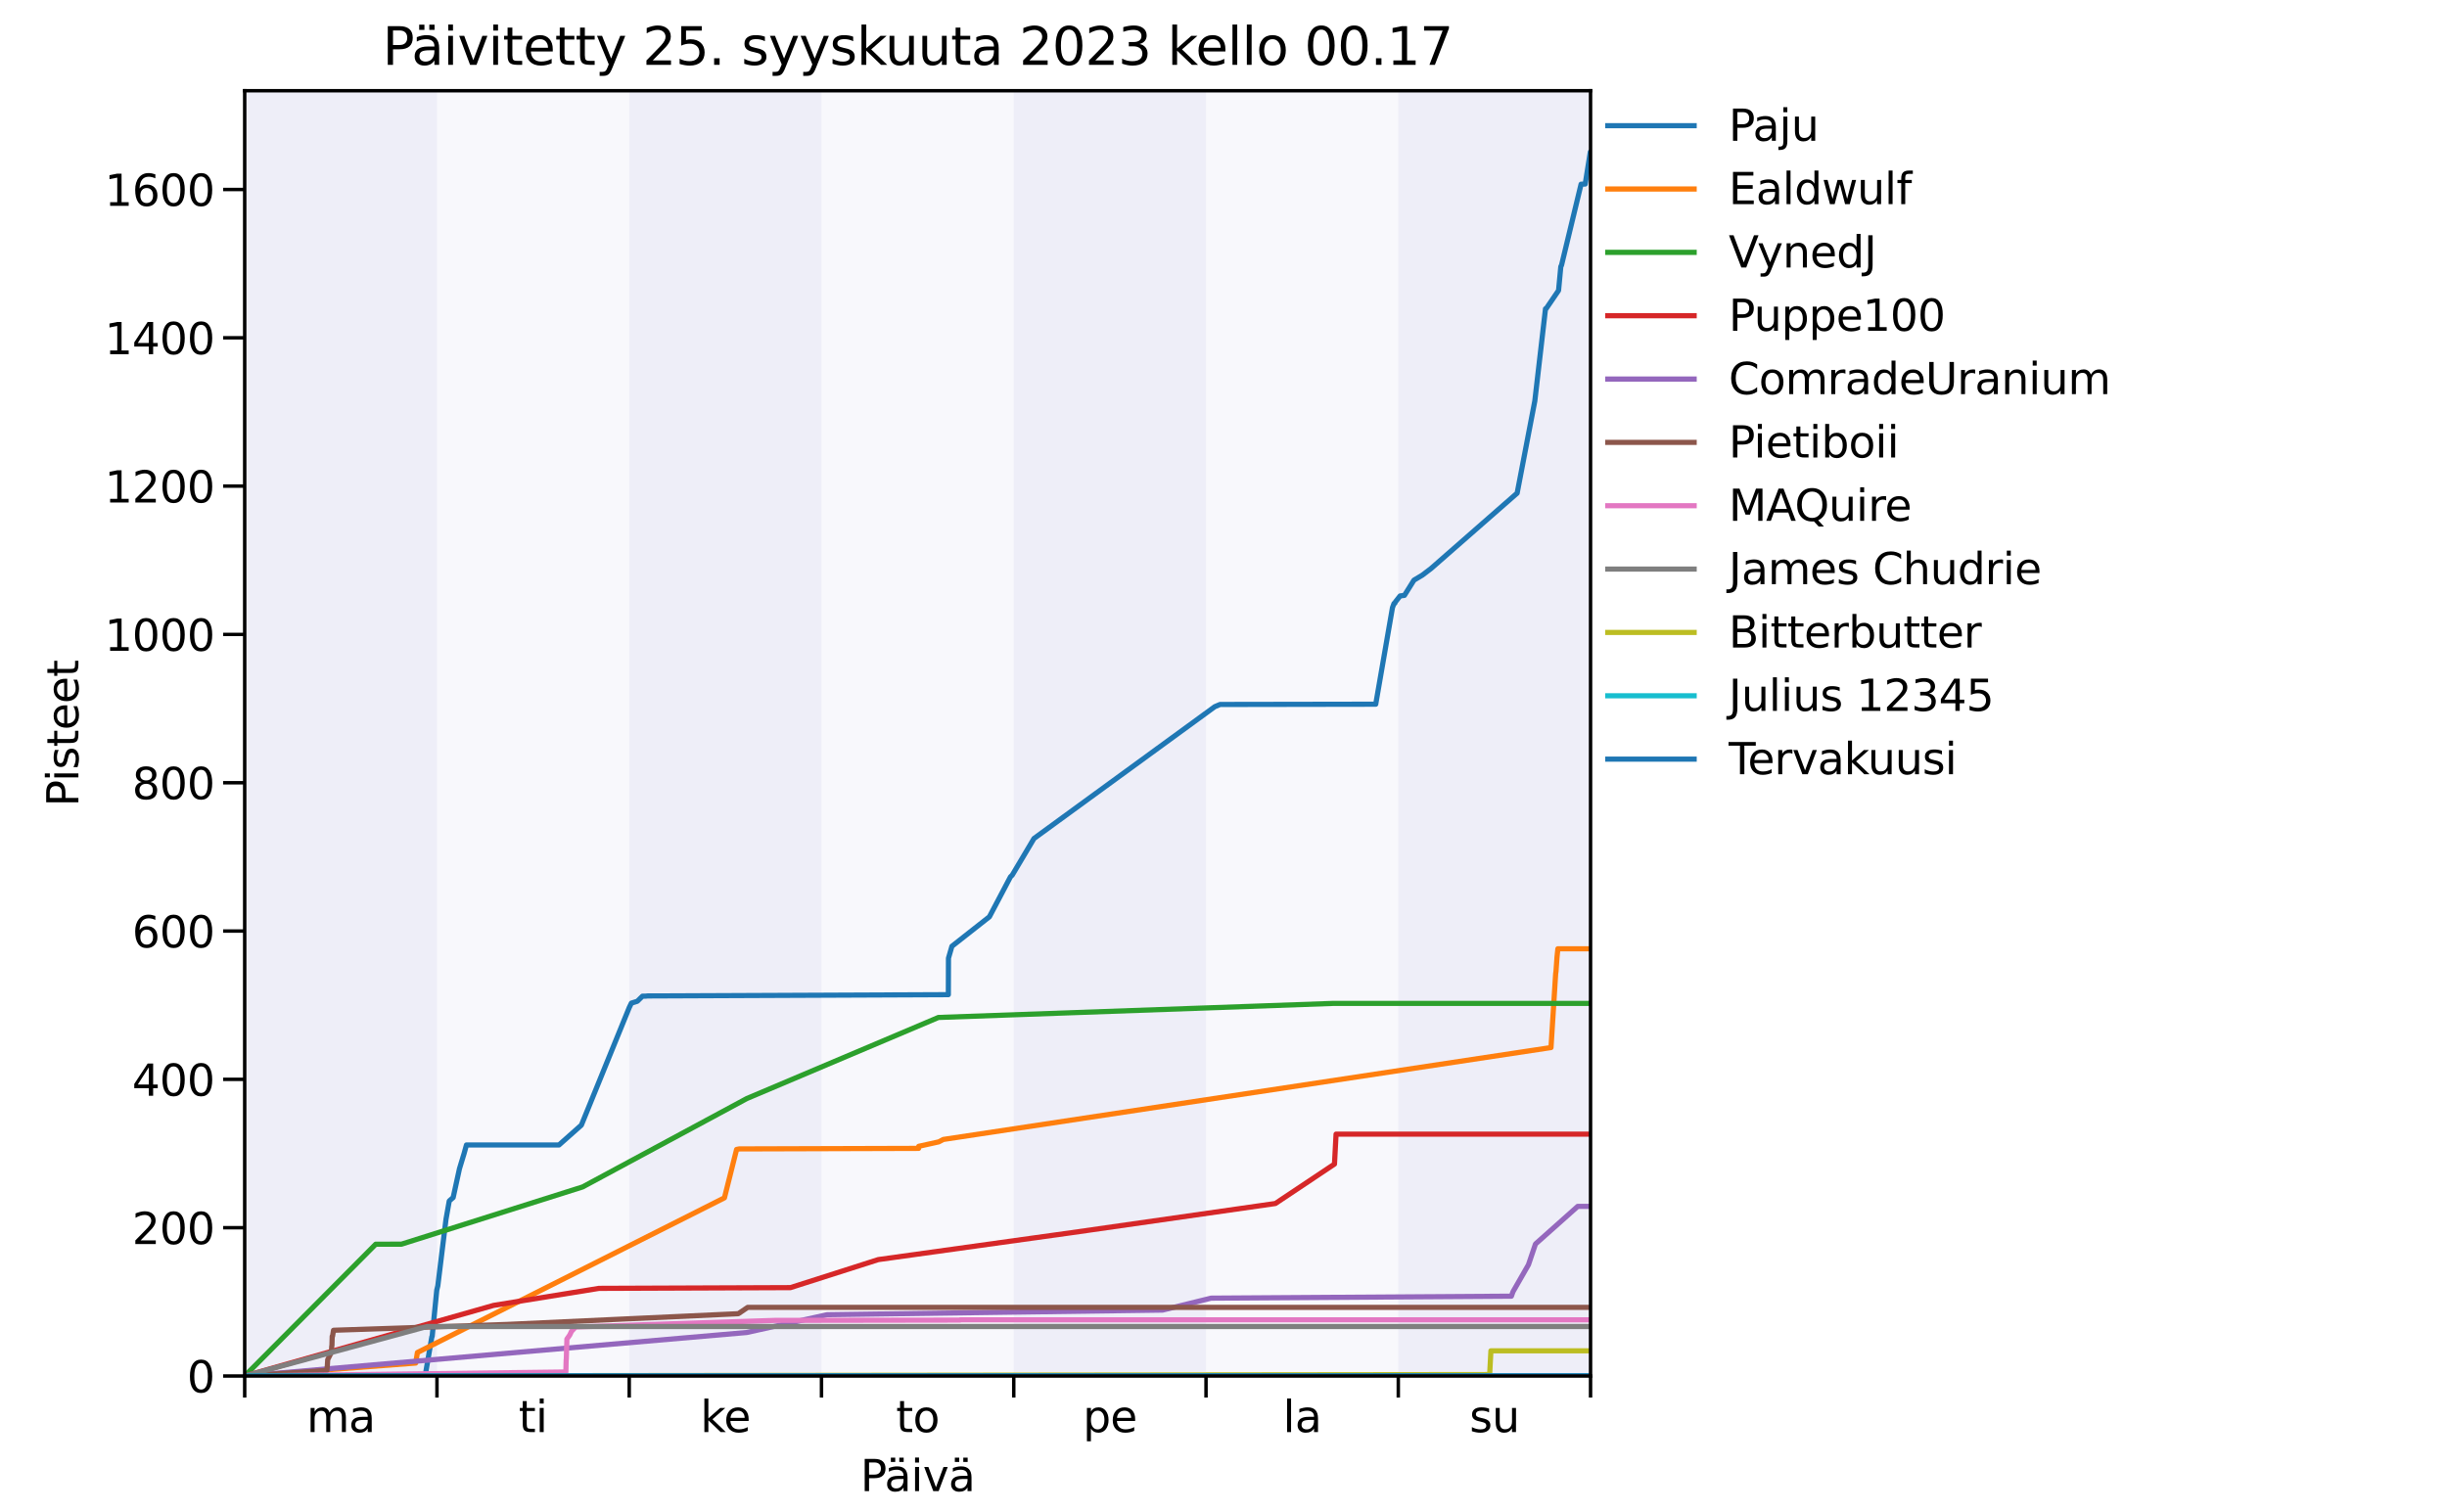 <?xml version="1.0" encoding="utf-8" standalone="no"?>
<!DOCTYPE svg PUBLIC "-//W3C//DTD SVG 1.1//EN"
  "http://www.w3.org/Graphics/SVG/1.1/DTD/svg11.dtd">
<svg xmlns:xlink="http://www.w3.org/1999/xlink" width="566.929pt" height="350.381pt" viewBox="0 0 566.929 350.381" xmlns="http://www.w3.org/2000/svg" version="1.1">
 <defs>
  <style type="text/css">*{stroke-linejoin: round; stroke-linecap: butt}</style>
 </defs>
 <g id="figure_1">
  <g id="patch_1">
   <path d="M 0 350.381 
L 566.929 350.381 
L 566.929 0 
L 0 0 
z
" style="fill: #ffffff"/>
  </g>
  <g id="axes_1">
   <g id="patch_2">
    <path d="M 56.693 318.847 
L 368.504 318.847 
L 368.504 21.023 
L 56.693 21.023 
z
" style="fill: #ffffff"/>
   </g>
   <g id="patch_3">
    <path d="M 101.237 318.847 
L 101.237 21.023 
L 145.782 21.023 
L 145.782 318.847 
z
" clip-path="url(#p642245c91e)" style="fill: #000099; opacity: 0.03"/>
   </g>
   <g id="patch_4">
    <path d="M 190.326 318.847 
L 190.326 21.023 
L 234.871 21.023 
L 234.871 318.847 
z
" clip-path="url(#p642245c91e)" style="fill: #000099; opacity: 0.03"/>
   </g>
   <g id="patch_5">
    <path d="M 279.415 318.847 
L 279.415 21.023 
L 323.96 21.023 
L 323.96 318.847 
z
" clip-path="url(#p642245c91e)" style="fill: #000099; opacity: 0.03"/>
   </g>
   <g id="patch_6">
    <path d="M 56.693 318.847 
L 56.693 21.023 
L 101.237 21.023 
L 101.237 318.847 
z
" clip-path="url(#p642245c91e)" style="fill: #000099; opacity: 0.07"/>
   </g>
   <g id="patch_7">
    <path d="M 145.782 318.847 
L 145.782 21.023 
L 190.326 21.023 
L 190.326 318.847 
z
" clip-path="url(#p642245c91e)" style="fill: #000099; opacity: 0.07"/>
   </g>
   <g id="patch_8">
    <path d="M 234.871 318.847 
L 234.871 21.023 
L 279.415 21.023 
L 279.415 318.847 
z
" clip-path="url(#p642245c91e)" style="fill: #000099; opacity: 0.07"/>
   </g>
   <g id="patch_9">
    <path d="M 323.96 318.847 
L 323.96 21.023 
L 368.504 21.023 
L 368.504 318.847 
z
" clip-path="url(#p642245c91e)" style="fill: #000099; opacity: 0.07"/>
   </g>
   <g id="matplotlib.axis_1">
    <g id="xtick_1">
     <g id="line2d_1">
      <defs>
       <path id="m3dc038f20b" d="M 0 0 
L 0 5 
" style="stroke: #000000; stroke-width: 0.8"/>
      </defs>
      <g>
       <use xlink:href="#m3dc038f20b" x="56.693" y="318.847" style="stroke: #000000; stroke-width: 0.8"/>
      </g>
     </g>
    </g>
    <g id="xtick_2">
     <g id="line2d_2">
      <g>
       <use xlink:href="#m3dc038f20b" x="101.237" y="318.847" style="stroke: #000000; stroke-width: 0.8"/>
      </g>
     </g>
    </g>
    <g id="xtick_3">
     <g id="line2d_3">
      <g>
       <use xlink:href="#m3dc038f20b" x="145.782" y="318.847" style="stroke: #000000; stroke-width: 0.8"/>
      </g>
     </g>
    </g>
    <g id="xtick_4">
     <g id="line2d_4">
      <g>
       <use xlink:href="#m3dc038f20b" x="190.326" y="318.847" style="stroke: #000000; stroke-width: 0.8"/>
      </g>
     </g>
    </g>
    <g id="xtick_5">
     <g id="line2d_5">
      <g>
       <use xlink:href="#m3dc038f20b" x="234.871" y="318.847" style="stroke: #000000; stroke-width: 0.8"/>
      </g>
     </g>
    </g>
    <g id="xtick_6">
     <g id="line2d_6">
      <g>
       <use xlink:href="#m3dc038f20b" x="279.415" y="318.847" style="stroke: #000000; stroke-width: 0.8"/>
      </g>
     </g>
    </g>
    <g id="xtick_7">
     <g id="line2d_7">
      <g>
       <use xlink:href="#m3dc038f20b" x="323.96" y="318.847" style="stroke: #000000; stroke-width: 0.8"/>
      </g>
     </g>
    </g>
    <g id="xtick_8">
     <g id="line2d_8">
      <g>
       <use xlink:href="#m3dc038f20b" x="368.504" y="318.847" style="stroke: #000000; stroke-width: 0.8"/>
      </g>
     </g>
    </g>
    <g id="xtick_9">
     <g id="line2d_9"/>
     <g id="text_1">
      <!-- ma -->
      <g transform="translate(71.031 331.846)scale(0.1 -0.1)">
       <defs>
        <path id="DejaVuSans-6d" d="M 3328 2828 
Q 3544 3216 3844 3400 
Q 4144 3584 4550 3584 
Q 5097 3584 5394 3201 
Q 5691 2819 5691 2113 
L 5691 0 
L 5113 0 
L 5113 2094 
Q 5113 2597 4934 2840 
Q 4756 3084 4391 3084 
Q 3944 3084 3684 2787 
Q 3425 2491 3425 1978 
L 3425 0 
L 2847 0 
L 2847 2094 
Q 2847 2600 2669 2842 
Q 2491 3084 2119 3084 
Q 1678 3084 1418 2786 
Q 1159 2488 1159 1978 
L 1159 0 
L 581 0 
L 581 3500 
L 1159 3500 
L 1159 2956 
Q 1356 3278 1631 3431 
Q 1906 3584 2284 3584 
Q 2666 3584 2933 3390 
Q 3200 3197 3328 2828 
z
" transform="scale(0.016)"/>
        <path id="DejaVuSans-61" d="M 2194 1759 
Q 1497 1759 1228 1600 
Q 959 1441 959 1056 
Q 959 750 1161 570 
Q 1363 391 1709 391 
Q 2188 391 2477 730 
Q 2766 1069 2766 1631 
L 2766 1759 
L 2194 1759 
z
M 3341 1997 
L 3341 0 
L 2766 0 
L 2766 531 
Q 2569 213 2275 61 
Q 1981 -91 1556 -91 
Q 1019 -91 701 211 
Q 384 513 384 1019 
Q 384 1609 779 1909 
Q 1175 2209 1959 2209 
L 2766 2209 
L 2766 2266 
Q 2766 2663 2505 2880 
Q 2244 3097 1772 3097 
Q 1472 3097 1187 3025 
Q 903 2953 641 2809 
L 641 3341 
Q 956 3463 1253 3523 
Q 1550 3584 1831 3584 
Q 2591 3584 2966 3190 
Q 3341 2797 3341 1997 
z
" transform="scale(0.016)"/>
       </defs>
       <use xlink:href="#DejaVuSans-6d"/>
       <use xlink:href="#DejaVuSans-61" x="97.412"/>
      </g>
     </g>
    </g>
    <g id="xtick_10">
     <g id="line2d_10"/>
     <g id="text_2">
      <!-- ti -->
      <g transform="translate(120.16 331.846)scale(0.1 -0.1)">
       <defs>
        <path id="DejaVuSans-74" d="M 1172 4494 
L 1172 3500 
L 2356 3500 
L 2356 3053 
L 1172 3053 
L 1172 1153 
Q 1172 725 1289 603 
Q 1406 481 1766 481 
L 2356 481 
L 2356 0 
L 1766 0 
Q 1100 0 847 248 
Q 594 497 594 1153 
L 594 3053 
L 172 3053 
L 172 3500 
L 594 3500 
L 594 4494 
L 1172 4494 
z
" transform="scale(0.016)"/>
        <path id="DejaVuSans-69" d="M 603 3500 
L 1178 3500 
L 1178 0 
L 603 0 
L 603 3500 
z
M 603 4863 
L 1178 4863 
L 1178 4134 
L 603 4134 
L 603 4863 
z
" transform="scale(0.016)"/>
       </defs>
       <use xlink:href="#DejaVuSans-74"/>
       <use xlink:href="#DejaVuSans-69" x="39.209"/>
      </g>
     </g>
    </g>
    <g id="xtick_11">
     <g id="line2d_11"/>
     <g id="text_3">
      <!-- ke -->
      <g transform="translate(162.263 331.846)scale(0.1 -0.1)">
       <defs>
        <path id="DejaVuSans-6b" d="M 581 4863 
L 1159 4863 
L 1159 1991 
L 2875 3500 
L 3609 3500 
L 1753 1863 
L 3688 0 
L 2938 0 
L 1159 1709 
L 1159 0 
L 581 0 
L 581 4863 
z
" transform="scale(0.016)"/>
        <path id="DejaVuSans-65" d="M 3597 1894 
L 3597 1613 
L 953 1613 
Q 991 1019 1311 708 
Q 1631 397 2203 397 
Q 2534 397 2845 478 
Q 3156 559 3463 722 
L 3463 178 
Q 3153 47 2828 -22 
Q 2503 -91 2169 -91 
Q 1331 -91 842 396 
Q 353 884 353 1716 
Q 353 2575 817 3079 
Q 1281 3584 2069 3584 
Q 2775 3584 3186 3129 
Q 3597 2675 3597 1894 
z
M 3022 2063 
Q 3016 2534 2758 2815 
Q 2500 3097 2075 3097 
Q 1594 3097 1305 2825 
Q 1016 2553 972 2059 
L 3022 2063 
z
" transform="scale(0.016)"/>
       </defs>
       <use xlink:href="#DejaVuSans-6b"/>
       <use xlink:href="#DejaVuSans-65" x="54.285"/>
      </g>
     </g>
    </g>
    <g id="xtick_12">
     <g id="line2d_12"/>
     <g id="text_4">
      <!-- to -->
      <g transform="translate(207.579 331.846)scale(0.1 -0.1)">
       <defs>
        <path id="DejaVuSans-6f" d="M 1959 3097 
Q 1497 3097 1228 2736 
Q 959 2375 959 1747 
Q 959 1119 1226 758 
Q 1494 397 1959 397 
Q 2419 397 2687 759 
Q 2956 1122 2956 1747 
Q 2956 2369 2687 2733 
Q 2419 3097 1959 3097 
z
M 1959 3584 
Q 2709 3584 3137 3096 
Q 3566 2609 3566 1747 
Q 3566 888 3137 398 
Q 2709 -91 1959 -91 
Q 1206 -91 779 398 
Q 353 888 353 1747 
Q 353 2609 779 3096 
Q 1206 3584 1959 3584 
z
" transform="scale(0.016)"/>
       </defs>
       <use xlink:href="#DejaVuSans-74"/>
       <use xlink:href="#DejaVuSans-6f" x="39.209"/>
      </g>
     </g>
    </g>
    <g id="xtick_13">
     <g id="line2d_13"/>
     <g id="text_5">
      <!-- pe -->
      <g transform="translate(250.892 331.846)scale(0.1 -0.1)">
       <defs>
        <path id="DejaVuSans-70" d="M 1159 525 
L 1159 -1331 
L 581 -1331 
L 581 3500 
L 1159 3500 
L 1159 2969 
Q 1341 3281 1617 3432 
Q 1894 3584 2278 3584 
Q 2916 3584 3314 3078 
Q 3713 2572 3713 1747 
Q 3713 922 3314 415 
Q 2916 -91 2278 -91 
Q 1894 -91 1617 61 
Q 1341 213 1159 525 
z
M 3116 1747 
Q 3116 2381 2855 2742 
Q 2594 3103 2138 3103 
Q 1681 3103 1420 2742 
Q 1159 2381 1159 1747 
Q 1159 1113 1420 752 
Q 1681 391 2138 391 
Q 2594 391 2855 752 
Q 3116 1113 3116 1747 
z
" transform="scale(0.016)"/>
       </defs>
       <use xlink:href="#DejaVuSans-70"/>
       <use xlink:href="#DejaVuSans-65" x="63.477"/>
      </g>
     </g>
    </g>
    <g id="xtick_14">
     <g id="line2d_14"/>
     <g id="text_6">
      <!-- la -->
      <g transform="translate(297.234 331.846)scale(0.1 -0.1)">
       <defs>
        <path id="DejaVuSans-6c" d="M 603 4863 
L 1178 4863 
L 1178 0 
L 603 0 
L 603 4863 
z
" transform="scale(0.016)"/>
       </defs>
       <use xlink:href="#DejaVuSans-6c"/>
       <use xlink:href="#DejaVuSans-61" x="27.783"/>
      </g>
     </g>
    </g>
    <g id="xtick_15">
     <g id="line2d_15"/>
     <g id="text_7">
      <!-- su -->
      <g transform="translate(340.458 331.846)scale(0.1 -0.1)">
       <defs>
        <path id="DejaVuSans-73" d="M 2834 3397 
L 2834 2853 
Q 2591 2978 2328 3040 
Q 2066 3103 1784 3103 
Q 1356 3103 1142 2972 
Q 928 2841 928 2578 
Q 928 2378 1081 2264 
Q 1234 2150 1697 2047 
L 1894 2003 
Q 2506 1872 2764 1633 
Q 3022 1394 3022 966 
Q 3022 478 2636 193 
Q 2250 -91 1575 -91 
Q 1294 -91 989 -36 
Q 684 19 347 128 
L 347 722 
Q 666 556 975 473 
Q 1284 391 1588 391 
Q 1994 391 2212 530 
Q 2431 669 2431 922 
Q 2431 1156 2273 1281 
Q 2116 1406 1581 1522 
L 1381 1569 
Q 847 1681 609 1914 
Q 372 2147 372 2553 
Q 372 3047 722 3315 
Q 1072 3584 1716 3584 
Q 2034 3584 2315 3537 
Q 2597 3491 2834 3397 
z
" transform="scale(0.016)"/>
        <path id="DejaVuSans-75" d="M 544 1381 
L 544 3500 
L 1119 3500 
L 1119 1403 
Q 1119 906 1312 657 
Q 1506 409 1894 409 
Q 2359 409 2629 706 
Q 2900 1003 2900 1516 
L 2900 3500 
L 3475 3500 
L 3475 0 
L 2900 0 
L 2900 538 
Q 2691 219 2414 64 
Q 2138 -91 1772 -91 
Q 1169 -91 856 284 
Q 544 659 544 1381 
z
M 1991 3584 
L 1991 3584 
z
" transform="scale(0.016)"/>
       </defs>
       <use xlink:href="#DejaVuSans-73"/>
       <use xlink:href="#DejaVuSans-75" x="52.1"/>
      </g>
     </g>
    </g>
    <g id="text_8">
     <!-- Päivä -->
     <g transform="translate(199.332 345.524)scale(0.1 -0.1)">
      <defs>
       <path id="DejaVuSans-50" d="M 1259 4147 
L 1259 2394 
L 2053 2394 
Q 2494 2394 2734 2622 
Q 2975 2850 2975 3272 
Q 2975 3691 2734 3919 
Q 2494 4147 2053 4147 
L 1259 4147 
z
M 628 4666 
L 2053 4666 
Q 2838 4666 3239 4311 
Q 3641 3956 3641 3272 
Q 3641 2581 3239 2228 
Q 2838 1875 2053 1875 
L 1259 1875 
L 1259 0 
L 628 0 
L 628 4666 
z
" transform="scale(0.016)"/>
       <path id="DejaVuSans-e4" d="M 2194 1759 
Q 1497 1759 1228 1600 
Q 959 1441 959 1056 
Q 959 750 1161 570 
Q 1363 391 1709 391 
Q 2188 391 2477 730 
Q 2766 1069 2766 1631 
L 2766 1759 
L 2194 1759 
z
M 3341 1997 
L 3341 0 
L 2766 0 
L 2766 531 
Q 2569 213 2275 61 
Q 1981 -91 1556 -91 
Q 1019 -91 701 211 
Q 384 513 384 1019 
Q 384 1609 779 1909 
Q 1175 2209 1959 2209 
L 2766 2209 
L 2766 2266 
Q 2766 2663 2505 2880 
Q 2244 3097 1772 3097 
Q 1472 3097 1187 3025 
Q 903 2953 641 2809 
L 641 3341 
Q 956 3463 1253 3523 
Q 1550 3584 1831 3584 
Q 2591 3584 2966 3190 
Q 3341 2797 3341 1997 
z
M 2150 4850 
L 2784 4850 
L 2784 4219 
L 2150 4219 
L 2150 4850 
z
M 928 4850 
L 1562 4850 
L 1562 4219 
L 928 4219 
L 928 4850 
z
" transform="scale(0.016)"/>
       <path id="DejaVuSans-76" d="M 191 3500 
L 800 3500 
L 1894 563 
L 2988 3500 
L 3597 3500 
L 2284 0 
L 1503 0 
L 191 3500 
z
" transform="scale(0.016)"/>
      </defs>
      <use xlink:href="#DejaVuSans-50"/>
      <use xlink:href="#DejaVuSans-e4" x="55.803"/>
      <use xlink:href="#DejaVuSans-69" x="117.082"/>
      <use xlink:href="#DejaVuSans-76" x="144.865"/>
      <use xlink:href="#DejaVuSans-e4" x="204.045"/>
     </g>
    </g>
   </g>
   <g id="matplotlib.axis_2">
    <g id="ytick_1">
     <g id="line2d_16">
      <defs>
       <path id="md2b2c240a8" d="M 0 0 
L -5 0 
" style="stroke: #000000; stroke-width: 0.8"/>
      </defs>
      <g>
       <use xlink:href="#md2b2c240a8" x="56.693" y="318.847" style="stroke: #000000; stroke-width: 0.8"/>
      </g>
     </g>
     <g id="text_9">
      <!-- 0 -->
      <g transform="translate(43.33 322.646)scale(0.1 -0.1)">
       <defs>
        <path id="DejaVuSans-30" d="M 2034 4250 
Q 1547 4250 1301 3770 
Q 1056 3291 1056 2328 
Q 1056 1369 1301 889 
Q 1547 409 2034 409 
Q 2525 409 2770 889 
Q 3016 1369 3016 2328 
Q 3016 3291 2770 3770 
Q 2525 4250 2034 4250 
z
M 2034 4750 
Q 2819 4750 3233 4129 
Q 3647 3509 3647 2328 
Q 3647 1150 3233 529 
Q 2819 -91 2034 -91 
Q 1250 -91 836 529 
Q 422 1150 422 2328 
Q 422 3509 836 4129 
Q 1250 4750 2034 4750 
z
" transform="scale(0.016)"/>
       </defs>
       <use xlink:href="#DejaVuSans-30"/>
      </g>
     </g>
    </g>
    <g id="ytick_2">
     <g id="line2d_17">
      <g>
       <use xlink:href="#md2b2c240a8" x="56.693" y="284.479" style="stroke: #000000; stroke-width: 0.8"/>
      </g>
     </g>
     <g id="text_10">
      <!-- 200 -->
      <g transform="translate(30.605 288.279)scale(0.1 -0.1)">
       <defs>
        <path id="DejaVuSans-32" d="M 1228 531 
L 3431 531 
L 3431 0 
L 469 0 
L 469 531 
Q 828 903 1448 1529 
Q 2069 2156 2228 2338 
Q 2531 2678 2651 2914 
Q 2772 3150 2772 3378 
Q 2772 3750 2511 3984 
Q 2250 4219 1831 4219 
Q 1534 4219 1204 4116 
Q 875 4013 500 3803 
L 500 4441 
Q 881 4594 1212 4672 
Q 1544 4750 1819 4750 
Q 2544 4750 2975 4387 
Q 3406 4025 3406 3419 
Q 3406 3131 3298 2873 
Q 3191 2616 2906 2266 
Q 2828 2175 2409 1742 
Q 1991 1309 1228 531 
z
" transform="scale(0.016)"/>
       </defs>
       <use xlink:href="#DejaVuSans-32"/>
       <use xlink:href="#DejaVuSans-30" x="63.623"/>
       <use xlink:href="#DejaVuSans-30" x="127.246"/>
      </g>
     </g>
    </g>
    <g id="ytick_3">
     <g id="line2d_18">
      <g>
       <use xlink:href="#md2b2c240a8" x="56.693" y="250.111" style="stroke: #000000; stroke-width: 0.8"/>
      </g>
     </g>
     <g id="text_11">
      <!-- 400 -->
      <g transform="translate(30.605 253.911)scale(0.1 -0.1)">
       <defs>
        <path id="DejaVuSans-34" d="M 2419 4116 
L 825 1625 
L 2419 1625 
L 2419 4116 
z
M 2253 4666 
L 3047 4666 
L 3047 1625 
L 3713 1625 
L 3713 1100 
L 3047 1100 
L 3047 0 
L 2419 0 
L 2419 1100 
L 313 1100 
L 313 1709 
L 2253 4666 
z
" transform="scale(0.016)"/>
       </defs>
       <use xlink:href="#DejaVuSans-34"/>
       <use xlink:href="#DejaVuSans-30" x="63.623"/>
       <use xlink:href="#DejaVuSans-30" x="127.246"/>
      </g>
     </g>
    </g>
    <g id="ytick_4">
     <g id="line2d_19">
      <g>
       <use xlink:href="#md2b2c240a8" x="56.693" y="215.744" style="stroke: #000000; stroke-width: 0.8"/>
      </g>
     </g>
     <g id="text_12">
      <!-- 600 -->
      <g transform="translate(30.605 219.543)scale(0.1 -0.1)">
       <defs>
        <path id="DejaVuSans-36" d="M 2113 2584 
Q 1688 2584 1439 2293 
Q 1191 2003 1191 1497 
Q 1191 994 1439 701 
Q 1688 409 2113 409 
Q 2538 409 2786 701 
Q 3034 994 3034 1497 
Q 3034 2003 2786 2293 
Q 2538 2584 2113 2584 
z
M 3366 4563 
L 3366 3988 
Q 3128 4100 2886 4159 
Q 2644 4219 2406 4219 
Q 1781 4219 1451 3797 
Q 1122 3375 1075 2522 
Q 1259 2794 1537 2939 
Q 1816 3084 2150 3084 
Q 2853 3084 3261 2657 
Q 3669 2231 3669 1497 
Q 3669 778 3244 343 
Q 2819 -91 2113 -91 
Q 1303 -91 875 529 
Q 447 1150 447 2328 
Q 447 3434 972 4092 
Q 1497 4750 2381 4750 
Q 2619 4750 2861 4703 
Q 3103 4656 3366 4563 
z
" transform="scale(0.016)"/>
       </defs>
       <use xlink:href="#DejaVuSans-36"/>
       <use xlink:href="#DejaVuSans-30" x="63.623"/>
       <use xlink:href="#DejaVuSans-30" x="127.246"/>
      </g>
     </g>
    </g>
    <g id="ytick_5">
     <g id="line2d_20">
      <g>
       <use xlink:href="#md2b2c240a8" x="56.693" y="181.376" style="stroke: #000000; stroke-width: 0.8"/>
      </g>
     </g>
     <g id="text_13">
      <!-- 800 -->
      <g transform="translate(30.605 185.175)scale(0.1 -0.1)">
       <defs>
        <path id="DejaVuSans-38" d="M 2034 2216 
Q 1584 2216 1326 1975 
Q 1069 1734 1069 1313 
Q 1069 891 1326 650 
Q 1584 409 2034 409 
Q 2484 409 2743 651 
Q 3003 894 3003 1313 
Q 3003 1734 2745 1975 
Q 2488 2216 2034 2216 
z
M 1403 2484 
Q 997 2584 770 2862 
Q 544 3141 544 3541 
Q 544 4100 942 4425 
Q 1341 4750 2034 4750 
Q 2731 4750 3128 4425 
Q 3525 4100 3525 3541 
Q 3525 3141 3298 2862 
Q 3072 2584 2669 2484 
Q 3125 2378 3379 2068 
Q 3634 1759 3634 1313 
Q 3634 634 3220 271 
Q 2806 -91 2034 -91 
Q 1263 -91 848 271 
Q 434 634 434 1313 
Q 434 1759 690 2068 
Q 947 2378 1403 2484 
z
M 1172 3481 
Q 1172 3119 1398 2916 
Q 1625 2713 2034 2713 
Q 2441 2713 2670 2916 
Q 2900 3119 2900 3481 
Q 2900 3844 2670 4047 
Q 2441 4250 2034 4250 
Q 1625 4250 1398 4047 
Q 1172 3844 1172 3481 
z
" transform="scale(0.016)"/>
       </defs>
       <use xlink:href="#DejaVuSans-38"/>
       <use xlink:href="#DejaVuSans-30" x="63.623"/>
       <use xlink:href="#DejaVuSans-30" x="127.246"/>
      </g>
     </g>
    </g>
    <g id="ytick_6">
     <g id="line2d_21">
      <g>
       <use xlink:href="#md2b2c240a8" x="56.693" y="147.008" style="stroke: #000000; stroke-width: 0.8"/>
      </g>
     </g>
     <g id="text_14">
      <!-- 1000 -->
      <g transform="translate(24.243 150.807)scale(0.1 -0.1)">
       <defs>
        <path id="DejaVuSans-31" d="M 794 531 
L 1825 531 
L 1825 4091 
L 703 3866 
L 703 4441 
L 1819 4666 
L 2450 4666 
L 2450 531 
L 3481 531 
L 3481 0 
L 794 0 
L 794 531 
z
" transform="scale(0.016)"/>
       </defs>
       <use xlink:href="#DejaVuSans-31"/>
       <use xlink:href="#DejaVuSans-30" x="63.623"/>
       <use xlink:href="#DejaVuSans-30" x="127.246"/>
       <use xlink:href="#DejaVuSans-30" x="190.869"/>
      </g>
     </g>
    </g>
    <g id="ytick_7">
     <g id="line2d_22">
      <g>
       <use xlink:href="#md2b2c240a8" x="56.693" y="112.64" style="stroke: #000000; stroke-width: 0.8"/>
      </g>
     </g>
     <g id="text_15">
      <!-- 1200 -->
      <g transform="translate(24.243 116.439)scale(0.1 -0.1)">
       <use xlink:href="#DejaVuSans-31"/>
       <use xlink:href="#DejaVuSans-32" x="63.623"/>
       <use xlink:href="#DejaVuSans-30" x="127.246"/>
       <use xlink:href="#DejaVuSans-30" x="190.869"/>
      </g>
     </g>
    </g>
    <g id="ytick_8">
     <g id="line2d_23">
      <g>
       <use xlink:href="#md2b2c240a8" x="56.693" y="78.272" style="stroke: #000000; stroke-width: 0.8"/>
      </g>
     </g>
     <g id="text_16">
      <!-- 1400 -->
      <g transform="translate(24.243 82.071)scale(0.1 -0.1)">
       <use xlink:href="#DejaVuSans-31"/>
       <use xlink:href="#DejaVuSans-34" x="63.623"/>
       <use xlink:href="#DejaVuSans-30" x="127.246"/>
       <use xlink:href="#DejaVuSans-30" x="190.869"/>
      </g>
     </g>
    </g>
    <g id="ytick_9">
     <g id="line2d_24">
      <g>
       <use xlink:href="#md2b2c240a8" x="56.693" y="43.904" style="stroke: #000000; stroke-width: 0.8"/>
      </g>
     </g>
     <g id="text_17">
      <!-- 1600 -->
      <g transform="translate(24.243 47.704)scale(0.1 -0.1)">
       <use xlink:href="#DejaVuSans-31"/>
       <use xlink:href="#DejaVuSans-36" x="63.623"/>
       <use xlink:href="#DejaVuSans-30" x="127.246"/>
       <use xlink:href="#DejaVuSans-30" x="190.869"/>
      </g>
     </g>
    </g>
    <g id="text_18">
     <!-- Pisteet -->
     <g transform="translate(18.163 186.905)rotate(-90)scale(0.1 -0.1)">
      <use xlink:href="#DejaVuSans-50"/>
      <use xlink:href="#DejaVuSans-69" x="58.053"/>
      <use xlink:href="#DejaVuSans-73" x="85.836"/>
      <use xlink:href="#DejaVuSans-74" x="137.936"/>
      <use xlink:href="#DejaVuSans-65" x="177.145"/>
      <use xlink:href="#DejaVuSans-65" x="238.668"/>
      <use xlink:href="#DejaVuSans-74" x="300.191"/>
     </g>
    </g>
   </g>
   <g id="line2d_25">
    <path d="M 56.693 318.847 
L 98.527 318.68 
L 100.059 309.722 
L 100.129 309.649 
L 101.195 298.929 
L 101.438 297.939 
L 103.327 282.55 
L 104.074 278.334 
L 104.104 278.269 
L 104.991 277.488 
L 106.451 270.818 
L 107.525 267.285 
L 108.068 265.315 
L 129.509 265.313 
L 134.693 260.712 
L 145.782 233.475 
L 146.278 232.444 
L 147.653 232.015 
L 148.857 230.835 
L 149.575 230.831 
L 149.611 230.829 
L 150.024 230.78 
L 219.716 230.483 
L 219.745 222.033 
L 220.54 219.271 
L 229.227 212.438 
L 234.117 203.167 
L 234.512 202.789 
L 239.558 194.298 
L 281.448 163.754 
L 282.67 163.238 
L 318.736 163.178 
L 318.746 163.118 
L 318.754 163.058 
L 322.606 140.839 
L 322.652 140.693 
L 322.973 139.834 
L 323.162 139.784 
L 323.303 139.464 
L 324.385 138.089 
L 325.383 137.961 
L 327.584 134.438 
L 329.525 133.278 
L 331.565 131.725 
L 351.498 114.27 
L 355.594 92.911 
L 358.066 71.549 
L 358.09 71.547 
L 358.206 71.543 
L 361.091 67.305 
L 361.616 61.752 
L 361.775 61.473 
L 366.31 42.684 
L 367.27 42.643 
L 368.453 35.205 
L 368.504 35.205 
" clip-path="url(#p642245c91e)" style="fill: none; stroke: #1f77b4; stroke-width: 1.2; stroke-linecap: square"/>
   </g>
   <g id="line2d_26">
    <path d="M 56.693 318.847 
L 96.307 315.851 
L 96.705 313.408 
L 96.799 313.359 
L 167.84 277.563 
L 170.655 266.35 
L 171.246 266.228 
L 212.83 266.105 
L 212.834 265.985 
L 212.839 265.865 
L 212.843 265.745 
L 212.85 265.624 
L 217.501 264.593 
L 218.551 264.035 
L 359.34 242.742 
L 360.419 225.627 
L 360.498 225.096 
L 360.735 221.741 
L 360.932 219.851 
L 368.504 219.851 
" clip-path="url(#p642245c91e)" style="fill: none; stroke: #ff7f0e; stroke-width: 1.2; stroke-linecap: square"/>
   </g>
   <g id="line2d_27">
    <path d="M 56.693 318.847 
L 87.035 288.32 
L 87.052 288.307 
L 93.007 288.303 
L 134.85 275.08 
L 134.921 275.071 
L 173.023 254.556 
L 217.416 235.767 
L 308.738 232.513 
L 368.504 232.513 
" clip-path="url(#p642245c91e)" style="fill: none; stroke: #2ca02c; stroke-width: 1.2; stroke-linecap: square"/>
   </g>
   <g id="line2d_28">
    <path d="M 56.693 318.847 
L 114.35 302.488 
L 138.77 298.542 
L 183.133 298.37 
L 203.477 291.875 
L 248.156 285.652 
L 295.488 278.877 
L 309.176 269.742 
L 309.544 262.802 
L 368.504 262.802 
" clip-path="url(#p642245c91e)" style="fill: none; stroke: #d62728; stroke-width: 1.2; stroke-linecap: square"/>
   </g>
   <g id="line2d_29">
    <path d="M 56.693 318.847 
L 173.022 308.767 
L 191.633 304.642 
L 269.354 303.573 
L 280.598 300.808 
L 350.163 300.351 
L 350.534 299.318 
L 354.117 293.067 
L 355.744 288.262 
L 365.534 279.545 
L 368.504 279.545 
" clip-path="url(#p642245c91e)" style="fill: none; stroke: #9467bd; stroke-width: 1.2; stroke-linecap: square"/>
   </g>
   <g id="line2d_30">
    <path d="M 56.693 318.847 
L 75.731 317.55 
L 75.845 316.362 
L 75.924 315.065 
L 76.782 313.34 
L 76.863 311.922 
L 76.905 311.787 
L 76.967 309.649 
L 77.033 309.645 
L 77.05 309.611 
L 77.264 308.266 
L 77.35 308.247 
L 117.466 306.898 
L 170.267 304.449 
L 171.052 304.413 
L 173.229 302.946 
L 368.504 302.946 
" clip-path="url(#p642245c91e)" style="fill: none; stroke: #8c564b; stroke-width: 1.2; stroke-linecap: square"/>
   </g>
   <g id="line2d_31">
    <path d="M 56.693 318.847 
L 131.105 317.915 
L 131.126 316.983 
L 131.147 316.05 
L 131.172 315.118 
L 131.204 314.959 
L 131.233 314.027 
L 131.26 313.097 
L 131.28 312.165 
L 131.32 311.233 
L 131.337 310.3 
L 131.999 309.355 
L 132.405 308.496 
L 133.363 307.489 
L 179.603 305.959 
L 222.406 305.893 
L 222.465 305.832 
L 368.504 305.832 
" clip-path="url(#p642245c91e)" style="fill: none; stroke: #e377c2; stroke-width: 1.2; stroke-linecap: square"/>
   </g>
   <g id="line2d_32">
    <path d="M 56.693 318.847 
L 98.946 307.379 
L 368.504 307.379 
" clip-path="url(#p642245c91e)" style="fill: none; stroke: #7f7f7f; stroke-width: 1.2; stroke-linecap: square"/>
   </g>
   <g id="line2d_33">
    <path d="M 56.693 318.847 
L 345.052 318.51 
L 345.133 318.424 
L 345.42 313.011 
L 368.504 313.011 
" clip-path="url(#p642245c91e)" style="fill: none; stroke: #bcbd22; stroke-width: 1.2; stroke-linecap: square"/>
   </g>
   <g id="line2d_34">
    <path d="M 56.693 318.847 
L 183.204 318.802 
L 368.504 318.802 
" clip-path="url(#p642245c91e)" style="fill: none; stroke: #17becf; stroke-width: 1.2; stroke-linecap: square"/>
   </g>
   <g id="line2d_35">
    <path d="M 56.693 318.847 
L 70.985 318.821 
L 160.314 318.817 
L 368.504 318.817 
" clip-path="url(#p642245c91e)" style="fill: none; stroke: #1f77b4; stroke-width: 1.2; stroke-linecap: square"/>
   </g>
   <g id="patch_10">
    <path d="M 56.693 318.847 
L 56.693 21.023 
" style="fill: none; stroke: #000000; stroke-width: 0.8; stroke-linejoin: miter; stroke-linecap: square"/>
   </g>
   <g id="patch_11">
    <path d="M 368.504 318.847 
L 368.504 21.023 
" style="fill: none; stroke: #000000; stroke-width: 0.8; stroke-linejoin: miter; stroke-linecap: square"/>
   </g>
   <g id="patch_12">
    <path d="M 56.693 318.847 
L 368.504 318.847 
" style="fill: none; stroke: #000000; stroke-width: 0.8; stroke-linejoin: miter; stroke-linecap: square"/>
   </g>
   <g id="patch_13">
    <path d="M 56.693 21.023 
L 368.504 21.023 
" style="fill: none; stroke: #000000; stroke-width: 0.8; stroke-linejoin: miter; stroke-linecap: square"/>
   </g>
   <g id="text_19">
    <!-- Päivitetty 25. syyskuuta 2023 kello 00.17 -->
    <g transform="translate(88.637 15.023)scale(0.12 -0.12)">
     <defs>
      <path id="DejaVuSans-79" d="M 2059 -325 
Q 1816 -950 1584 -1140 
Q 1353 -1331 966 -1331 
L 506 -1331 
L 506 -850 
L 844 -850 
Q 1081 -850 1212 -737 
Q 1344 -625 1503 -206 
L 1606 56 
L 191 3500 
L 800 3500 
L 1894 763 
L 2988 3500 
L 3597 3500 
L 2059 -325 
z
" transform="scale(0.016)"/>
      <path id="DejaVuSans-20" transform="scale(0.016)"/>
      <path id="DejaVuSans-35" d="M 691 4666 
L 3169 4666 
L 3169 4134 
L 1269 4134 
L 1269 2991 
Q 1406 3038 1543 3061 
Q 1681 3084 1819 3084 
Q 2600 3084 3056 2656 
Q 3513 2228 3513 1497 
Q 3513 744 3044 326 
Q 2575 -91 1722 -91 
Q 1428 -91 1123 -41 
Q 819 9 494 109 
L 494 744 
Q 775 591 1075 516 
Q 1375 441 1709 441 
Q 2250 441 2565 725 
Q 2881 1009 2881 1497 
Q 2881 1984 2565 2268 
Q 2250 2553 1709 2553 
Q 1456 2553 1204 2497 
Q 953 2441 691 2322 
L 691 4666 
z
" transform="scale(0.016)"/>
      <path id="DejaVuSans-2e" d="M 684 794 
L 1344 794 
L 1344 0 
L 684 0 
L 684 794 
z
" transform="scale(0.016)"/>
      <path id="DejaVuSans-33" d="M 2597 2516 
Q 3050 2419 3304 2112 
Q 3559 1806 3559 1356 
Q 3559 666 3084 287 
Q 2609 -91 1734 -91 
Q 1441 -91 1130 -33 
Q 819 25 488 141 
L 488 750 
Q 750 597 1062 519 
Q 1375 441 1716 441 
Q 2309 441 2620 675 
Q 2931 909 2931 1356 
Q 2931 1769 2642 2001 
Q 2353 2234 1838 2234 
L 1294 2234 
L 1294 2753 
L 1863 2753 
Q 2328 2753 2575 2939 
Q 2822 3125 2822 3475 
Q 2822 3834 2567 4026 
Q 2313 4219 1838 4219 
Q 1578 4219 1281 4162 
Q 984 4106 628 3988 
L 628 4550 
Q 988 4650 1302 4700 
Q 1616 4750 1894 4750 
Q 2613 4750 3031 4423 
Q 3450 4097 3450 3541 
Q 3450 3153 3228 2886 
Q 3006 2619 2597 2516 
z
" transform="scale(0.016)"/>
      <path id="DejaVuSans-37" d="M 525 4666 
L 3525 4666 
L 3525 4397 
L 1831 0 
L 1172 0 
L 2766 4134 
L 525 4134 
L 525 4666 
z
" transform="scale(0.016)"/>
     </defs>
     <use xlink:href="#DejaVuSans-50"/>
     <use xlink:href="#DejaVuSans-e4" x="55.803"/>
     <use xlink:href="#DejaVuSans-69" x="117.082"/>
     <use xlink:href="#DejaVuSans-76" x="144.865"/>
     <use xlink:href="#DejaVuSans-69" x="204.045"/>
     <use xlink:href="#DejaVuSans-74" x="231.828"/>
     <use xlink:href="#DejaVuSans-65" x="271.037"/>
     <use xlink:href="#DejaVuSans-74" x="332.561"/>
     <use xlink:href="#DejaVuSans-74" x="371.77"/>
     <use xlink:href="#DejaVuSans-79" x="410.979"/>
     <use xlink:href="#DejaVuSans-20" x="470.158"/>
     <use xlink:href="#DejaVuSans-32" x="501.945"/>
     <use xlink:href="#DejaVuSans-35" x="565.568"/>
     <use xlink:href="#DejaVuSans-2e" x="629.191"/>
     <use xlink:href="#DejaVuSans-20" x="660.979"/>
     <use xlink:href="#DejaVuSans-73" x="692.766"/>
     <use xlink:href="#DejaVuSans-79" x="744.865"/>
     <use xlink:href="#DejaVuSans-79" x="804.045"/>
     <use xlink:href="#DejaVuSans-73" x="863.225"/>
     <use xlink:href="#DejaVuSans-6b" x="915.324"/>
     <use xlink:href="#DejaVuSans-75" x="970.109"/>
     <use xlink:href="#DejaVuSans-75" x="1033.488"/>
     <use xlink:href="#DejaVuSans-74" x="1096.867"/>
     <use xlink:href="#DejaVuSans-61" x="1136.076"/>
     <use xlink:href="#DejaVuSans-20" x="1197.355"/>
     <use xlink:href="#DejaVuSans-32" x="1229.143"/>
     <use xlink:href="#DejaVuSans-30" x="1292.766"/>
     <use xlink:href="#DejaVuSans-32" x="1356.389"/>
     <use xlink:href="#DejaVuSans-33" x="1420.012"/>
     <use xlink:href="#DejaVuSans-20" x="1483.635"/>
     <use xlink:href="#DejaVuSans-6b" x="1515.422"/>
     <use xlink:href="#DejaVuSans-65" x="1569.707"/>
     <use xlink:href="#DejaVuSans-6c" x="1631.23"/>
     <use xlink:href="#DejaVuSans-6c" x="1659.014"/>
     <use xlink:href="#DejaVuSans-6f" x="1686.797"/>
     <use xlink:href="#DejaVuSans-20" x="1747.979"/>
     <use xlink:href="#DejaVuSans-30" x="1779.766"/>
     <use xlink:href="#DejaVuSans-30" x="1843.389"/>
     <use xlink:href="#DejaVuSans-2e" x="1907.012"/>
     <use xlink:href="#DejaVuSans-31" x="1938.799"/>
     <use xlink:href="#DejaVuSans-37" x="2002.422"/>
    </g>
   </g>
   <g id="legend_1">
    <g id="line2d_36">
     <path d="M 372.504 29.121 
L 382.504 29.121 
L 392.504 29.121 
" style="fill: none; stroke: #1f77b4; stroke-width: 1.2; stroke-linecap: square"/>
    </g>
    <g id="text_20">
     <!-- Paju -->
     <g transform="translate(400.504 32.621)scale(0.1 -0.1)">
      <defs>
       <path id="DejaVuSans-6a" d="M 603 3500 
L 1178 3500 
L 1178 -63 
Q 1178 -731 923 -1031 
Q 669 -1331 103 -1331 
L -116 -1331 
L -116 -844 
L 38 -844 
Q 366 -844 484 -692 
Q 603 -541 603 -63 
L 603 3500 
z
M 603 4863 
L 1178 4863 
L 1178 4134 
L 603 4134 
L 603 4863 
z
" transform="scale(0.016)"/>
      </defs>
      <use xlink:href="#DejaVuSans-50"/>
      <use xlink:href="#DejaVuSans-61" x="55.803"/>
      <use xlink:href="#DejaVuSans-6a" x="117.082"/>
      <use xlink:href="#DejaVuSans-75" x="144.865"/>
     </g>
    </g>
    <g id="line2d_37">
     <path d="M 372.504 43.799 
L 382.504 43.799 
L 392.504 43.799 
" style="fill: none; stroke: #ff7f0e; stroke-width: 1.2; stroke-linecap: square"/>
    </g>
    <g id="text_21">
     <!-- Ealdwulf -->
     <g transform="translate(400.504 47.299)scale(0.1 -0.1)">
      <defs>
       <path id="DejaVuSans-45" d="M 628 4666 
L 3578 4666 
L 3578 4134 
L 1259 4134 
L 1259 2753 
L 3481 2753 
L 3481 2222 
L 1259 2222 
L 1259 531 
L 3634 531 
L 3634 0 
L 628 0 
L 628 4666 
z
" transform="scale(0.016)"/>
       <path id="DejaVuSans-64" d="M 2906 2969 
L 2906 4863 
L 3481 4863 
L 3481 0 
L 2906 0 
L 2906 525 
Q 2725 213 2448 61 
Q 2172 -91 1784 -91 
Q 1150 -91 751 415 
Q 353 922 353 1747 
Q 353 2572 751 3078 
Q 1150 3584 1784 3584 
Q 2172 3584 2448 3432 
Q 2725 3281 2906 2969 
z
M 947 1747 
Q 947 1113 1208 752 
Q 1469 391 1925 391 
Q 2381 391 2643 752 
Q 2906 1113 2906 1747 
Q 2906 2381 2643 2742 
Q 2381 3103 1925 3103 
Q 1469 3103 1208 2742 
Q 947 2381 947 1747 
z
" transform="scale(0.016)"/>
       <path id="DejaVuSans-77" d="M 269 3500 
L 844 3500 
L 1563 769 
L 2278 3500 
L 2956 3500 
L 3675 769 
L 4391 3500 
L 4966 3500 
L 4050 0 
L 3372 0 
L 2619 2869 
L 1863 0 
L 1184 0 
L 269 3500 
z
" transform="scale(0.016)"/>
       <path id="DejaVuSans-66" d="M 2375 4863 
L 2375 4384 
L 1825 4384 
Q 1516 4384 1395 4259 
Q 1275 4134 1275 3809 
L 1275 3500 
L 2222 3500 
L 2222 3053 
L 1275 3053 
L 1275 0 
L 697 0 
L 697 3053 
L 147 3053 
L 147 3500 
L 697 3500 
L 697 3744 
Q 697 4328 969 4595 
Q 1241 4863 1831 4863 
L 2375 4863 
z
" transform="scale(0.016)"/>
      </defs>
      <use xlink:href="#DejaVuSans-45"/>
      <use xlink:href="#DejaVuSans-61" x="63.184"/>
      <use xlink:href="#DejaVuSans-6c" x="124.463"/>
      <use xlink:href="#DejaVuSans-64" x="152.246"/>
      <use xlink:href="#DejaVuSans-77" x="215.723"/>
      <use xlink:href="#DejaVuSans-75" x="297.51"/>
      <use xlink:href="#DejaVuSans-6c" x="360.889"/>
      <use xlink:href="#DejaVuSans-66" x="388.672"/>
     </g>
    </g>
    <g id="line2d_38">
     <path d="M 372.504 58.478 
L 382.504 58.478 
L 392.504 58.478 
" style="fill: none; stroke: #2ca02c; stroke-width: 1.2; stroke-linecap: square"/>
    </g>
    <g id="text_22">
     <!-- VynedJ -->
     <g transform="translate(400.504 61.978)scale(0.1 -0.1)">
      <defs>
       <path id="DejaVuSans-56" d="M 1831 0 
L 50 4666 
L 709 4666 
L 2188 738 
L 3669 4666 
L 4325 4666 
L 2547 0 
L 1831 0 
z
" transform="scale(0.016)"/>
       <path id="DejaVuSans-6e" d="M 3513 2113 
L 3513 0 
L 2938 0 
L 2938 2094 
Q 2938 2591 2744 2837 
Q 2550 3084 2163 3084 
Q 1697 3084 1428 2787 
Q 1159 2491 1159 1978 
L 1159 0 
L 581 0 
L 581 3500 
L 1159 3500 
L 1159 2956 
Q 1366 3272 1645 3428 
Q 1925 3584 2291 3584 
Q 2894 3584 3203 3211 
Q 3513 2838 3513 2113 
z
" transform="scale(0.016)"/>
       <path id="DejaVuSans-4a" d="M 628 4666 
L 1259 4666 
L 1259 325 
Q 1259 -519 939 -900 
Q 619 -1281 -91 -1281 
L -331 -1281 
L -331 -750 
L -134 -750 
Q 284 -750 456 -515 
Q 628 -281 628 325 
L 628 4666 
z
" transform="scale(0.016)"/>
      </defs>
      <use xlink:href="#DejaVuSans-56"/>
      <use xlink:href="#DejaVuSans-79" x="65.783"/>
      <use xlink:href="#DejaVuSans-6e" x="124.963"/>
      <use xlink:href="#DejaVuSans-65" x="188.342"/>
      <use xlink:href="#DejaVuSans-64" x="249.865"/>
      <use xlink:href="#DejaVuSans-4a" x="313.342"/>
     </g>
    </g>
    <g id="line2d_39">
     <path d="M 372.504 73.156 
L 382.504 73.156 
L 392.504 73.156 
" style="fill: none; stroke: #d62728; stroke-width: 1.2; stroke-linecap: square"/>
    </g>
    <g id="text_23">
     <!-- Puppe100 -->
     <g transform="translate(400.504 76.656)scale(0.1 -0.1)">
      <use xlink:href="#DejaVuSans-50"/>
      <use xlink:href="#DejaVuSans-75" x="58.553"/>
      <use xlink:href="#DejaVuSans-70" x="121.932"/>
      <use xlink:href="#DejaVuSans-70" x="185.408"/>
      <use xlink:href="#DejaVuSans-65" x="248.885"/>
      <use xlink:href="#DejaVuSans-31" x="310.408"/>
      <use xlink:href="#DejaVuSans-30" x="374.031"/>
      <use xlink:href="#DejaVuSans-30" x="437.654"/>
     </g>
    </g>
    <g id="line2d_40">
     <path d="M 372.504 87.834 
L 382.504 87.834 
L 392.504 87.834 
" style="fill: none; stroke: #9467bd; stroke-width: 1.2; stroke-linecap: square"/>
    </g>
    <g id="text_24">
     <!-- ComradeUranium -->
     <g transform="translate(400.504 91.334)scale(0.1 -0.1)">
      <defs>
       <path id="DejaVuSans-43" d="M 4122 4306 
L 4122 3641 
Q 3803 3938 3442 4084 
Q 3081 4231 2675 4231 
Q 1875 4231 1450 3742 
Q 1025 3253 1025 2328 
Q 1025 1406 1450 917 
Q 1875 428 2675 428 
Q 3081 428 3442 575 
Q 3803 722 4122 1019 
L 4122 359 
Q 3791 134 3420 21 
Q 3050 -91 2638 -91 
Q 1578 -91 968 557 
Q 359 1206 359 2328 
Q 359 3453 968 4101 
Q 1578 4750 2638 4750 
Q 3056 4750 3426 4639 
Q 3797 4528 4122 4306 
z
" transform="scale(0.016)"/>
       <path id="DejaVuSans-72" d="M 2631 2963 
Q 2534 3019 2420 3045 
Q 2306 3072 2169 3072 
Q 1681 3072 1420 2755 
Q 1159 2438 1159 1844 
L 1159 0 
L 581 0 
L 581 3500 
L 1159 3500 
L 1159 2956 
Q 1341 3275 1631 3429 
Q 1922 3584 2338 3584 
Q 2397 3584 2469 3576 
Q 2541 3569 2628 3553 
L 2631 2963 
z
" transform="scale(0.016)"/>
       <path id="DejaVuSans-55" d="M 556 4666 
L 1191 4666 
L 1191 1831 
Q 1191 1081 1462 751 
Q 1734 422 2344 422 
Q 2950 422 3222 751 
Q 3494 1081 3494 1831 
L 3494 4666 
L 4128 4666 
L 4128 1753 
Q 4128 841 3676 375 
Q 3225 -91 2344 -91 
Q 1459 -91 1007 375 
Q 556 841 556 1753 
L 556 4666 
z
" transform="scale(0.016)"/>
      </defs>
      <use xlink:href="#DejaVuSans-43"/>
      <use xlink:href="#DejaVuSans-6f" x="69.824"/>
      <use xlink:href="#DejaVuSans-6d" x="131.006"/>
      <use xlink:href="#DejaVuSans-72" x="228.418"/>
      <use xlink:href="#DejaVuSans-61" x="269.531"/>
      <use xlink:href="#DejaVuSans-64" x="330.811"/>
      <use xlink:href="#DejaVuSans-65" x="394.287"/>
      <use xlink:href="#DejaVuSans-55" x="455.811"/>
      <use xlink:href="#DejaVuSans-72" x="529.004"/>
      <use xlink:href="#DejaVuSans-61" x="570.117"/>
      <use xlink:href="#DejaVuSans-6e" x="631.396"/>
      <use xlink:href="#DejaVuSans-69" x="694.775"/>
      <use xlink:href="#DejaVuSans-75" x="722.559"/>
      <use xlink:href="#DejaVuSans-6d" x="785.938"/>
     </g>
    </g>
    <g id="line2d_41">
     <path d="M 372.504 102.512 
L 382.504 102.512 
L 392.504 102.512 
" style="fill: none; stroke: #8c564b; stroke-width: 1.2; stroke-linecap: square"/>
    </g>
    <g id="text_25">
     <!-- Pietiboii -->
     <g transform="translate(400.504 106.012)scale(0.1 -0.1)">
      <defs>
       <path id="DejaVuSans-62" d="M 3116 1747 
Q 3116 2381 2855 2742 
Q 2594 3103 2138 3103 
Q 1681 3103 1420 2742 
Q 1159 2381 1159 1747 
Q 1159 1113 1420 752 
Q 1681 391 2138 391 
Q 2594 391 2855 752 
Q 3116 1113 3116 1747 
z
M 1159 2969 
Q 1341 3281 1617 3432 
Q 1894 3584 2278 3584 
Q 2916 3584 3314 3078 
Q 3713 2572 3713 1747 
Q 3713 922 3314 415 
Q 2916 -91 2278 -91 
Q 1894 -91 1617 61 
Q 1341 213 1159 525 
L 1159 0 
L 581 0 
L 581 4863 
L 1159 4863 
L 1159 2969 
z
" transform="scale(0.016)"/>
      </defs>
      <use xlink:href="#DejaVuSans-50"/>
      <use xlink:href="#DejaVuSans-69" x="58.053"/>
      <use xlink:href="#DejaVuSans-65" x="85.836"/>
      <use xlink:href="#DejaVuSans-74" x="147.359"/>
      <use xlink:href="#DejaVuSans-69" x="186.568"/>
      <use xlink:href="#DejaVuSans-62" x="214.352"/>
      <use xlink:href="#DejaVuSans-6f" x="277.828"/>
      <use xlink:href="#DejaVuSans-69" x="339.01"/>
      <use xlink:href="#DejaVuSans-69" x="366.793"/>
     </g>
    </g>
    <g id="line2d_42">
     <path d="M 372.504 117.19 
L 382.504 117.19 
L 392.504 117.19 
" style="fill: none; stroke: #e377c2; stroke-width: 1.2; stroke-linecap: square"/>
    </g>
    <g id="text_26">
     <!-- MAQuire -->
     <g transform="translate(400.504 120.69)scale(0.1 -0.1)">
      <defs>
       <path id="DejaVuSans-4d" d="M 628 4666 
L 1569 4666 
L 2759 1491 
L 3956 4666 
L 4897 4666 
L 4897 0 
L 4281 0 
L 4281 4097 
L 3078 897 
L 2444 897 
L 1241 4097 
L 1241 0 
L 628 0 
L 628 4666 
z
" transform="scale(0.016)"/>
       <path id="DejaVuSans-41" d="M 2188 4044 
L 1331 1722 
L 3047 1722 
L 2188 4044 
z
M 1831 4666 
L 2547 4666 
L 4325 0 
L 3669 0 
L 3244 1197 
L 1141 1197 
L 716 0 
L 50 0 
L 1831 4666 
z
" transform="scale(0.016)"/>
       <path id="DejaVuSans-51" d="M 2522 4238 
Q 1834 4238 1429 3725 
Q 1025 3213 1025 2328 
Q 1025 1447 1429 934 
Q 1834 422 2522 422 
Q 3209 422 3611 934 
Q 4013 1447 4013 2328 
Q 4013 3213 3611 3725 
Q 3209 4238 2522 4238 
z
M 3406 84 
L 4238 -825 
L 3475 -825 
L 2784 -78 
Q 2681 -84 2626 -87 
Q 2572 -91 2522 -91 
Q 1538 -91 948 567 
Q 359 1225 359 2328 
Q 359 3434 948 4092 
Q 1538 4750 2522 4750 
Q 3503 4750 4090 4092 
Q 4678 3434 4678 2328 
Q 4678 1516 4351 937 
Q 4025 359 3406 84 
z
" transform="scale(0.016)"/>
      </defs>
      <use xlink:href="#DejaVuSans-4d"/>
      <use xlink:href="#DejaVuSans-41" x="86.279"/>
      <use xlink:href="#DejaVuSans-51" x="152.938"/>
      <use xlink:href="#DejaVuSans-75" x="231.648"/>
      <use xlink:href="#DejaVuSans-69" x="295.027"/>
      <use xlink:href="#DejaVuSans-72" x="322.811"/>
      <use xlink:href="#DejaVuSans-65" x="361.674"/>
     </g>
    </g>
    <g id="line2d_43">
     <path d="M 372.504 131.868 
L 382.504 131.868 
L 392.504 131.868 
" style="fill: none; stroke: #7f7f7f; stroke-width: 1.2; stroke-linecap: square"/>
    </g>
    <g id="text_27">
     <!-- James Chudrie -->
     <g transform="translate(400.504 135.368)scale(0.1 -0.1)">
      <defs>
       <path id="DejaVuSans-68" d="M 3513 2113 
L 3513 0 
L 2938 0 
L 2938 2094 
Q 2938 2591 2744 2837 
Q 2550 3084 2163 3084 
Q 1697 3084 1428 2787 
Q 1159 2491 1159 1978 
L 1159 0 
L 581 0 
L 581 4863 
L 1159 4863 
L 1159 2956 
Q 1366 3272 1645 3428 
Q 1925 3584 2291 3584 
Q 2894 3584 3203 3211 
Q 3513 2838 3513 2113 
z
" transform="scale(0.016)"/>
      </defs>
      <use xlink:href="#DejaVuSans-4a"/>
      <use xlink:href="#DejaVuSans-61" x="29.492"/>
      <use xlink:href="#DejaVuSans-6d" x="90.771"/>
      <use xlink:href="#DejaVuSans-65" x="188.184"/>
      <use xlink:href="#DejaVuSans-73" x="249.707"/>
      <use xlink:href="#DejaVuSans-20" x="301.807"/>
      <use xlink:href="#DejaVuSans-43" x="333.594"/>
      <use xlink:href="#DejaVuSans-68" x="403.418"/>
      <use xlink:href="#DejaVuSans-75" x="466.797"/>
      <use xlink:href="#DejaVuSans-64" x="530.176"/>
      <use xlink:href="#DejaVuSans-72" x="593.652"/>
      <use xlink:href="#DejaVuSans-69" x="634.766"/>
      <use xlink:href="#DejaVuSans-65" x="662.549"/>
     </g>
    </g>
    <g id="line2d_44">
     <path d="M 372.504 146.546 
L 382.504 146.546 
L 392.504 146.546 
" style="fill: none; stroke: #bcbd22; stroke-width: 1.2; stroke-linecap: square"/>
    </g>
    <g id="text_28">
     <!-- Bitterbutter -->
     <g transform="translate(400.504 150.046)scale(0.1 -0.1)">
      <defs>
       <path id="DejaVuSans-42" d="M 1259 2228 
L 1259 519 
L 2272 519 
Q 2781 519 3026 730 
Q 3272 941 3272 1375 
Q 3272 1813 3026 2020 
Q 2781 2228 2272 2228 
L 1259 2228 
z
M 1259 4147 
L 1259 2741 
L 2194 2741 
Q 2656 2741 2882 2914 
Q 3109 3088 3109 3444 
Q 3109 3797 2882 3972 
Q 2656 4147 2194 4147 
L 1259 4147 
z
M 628 4666 
L 2241 4666 
Q 2963 4666 3353 4366 
Q 3744 4066 3744 3513 
Q 3744 3084 3544 2831 
Q 3344 2578 2956 2516 
Q 3422 2416 3680 2098 
Q 3938 1781 3938 1306 
Q 3938 681 3513 340 
Q 3088 0 2303 0 
L 628 0 
L 628 4666 
z
" transform="scale(0.016)"/>
      </defs>
      <use xlink:href="#DejaVuSans-42"/>
      <use xlink:href="#DejaVuSans-69" x="68.604"/>
      <use xlink:href="#DejaVuSans-74" x="96.387"/>
      <use xlink:href="#DejaVuSans-74" x="135.596"/>
      <use xlink:href="#DejaVuSans-65" x="174.805"/>
      <use xlink:href="#DejaVuSans-72" x="236.328"/>
      <use xlink:href="#DejaVuSans-62" x="277.441"/>
      <use xlink:href="#DejaVuSans-75" x="340.918"/>
      <use xlink:href="#DejaVuSans-74" x="404.297"/>
      <use xlink:href="#DejaVuSans-74" x="443.506"/>
      <use xlink:href="#DejaVuSans-65" x="482.715"/>
      <use xlink:href="#DejaVuSans-72" x="544.238"/>
     </g>
    </g>
    <g id="line2d_45">
     <path d="M 372.504 161.224 
L 382.504 161.224 
L 392.504 161.224 
" style="fill: none; stroke: #17becf; stroke-width: 1.2; stroke-linecap: square"/>
    </g>
    <g id="text_29">
     <!-- Julius 12345 -->
     <g transform="translate(400.504 164.724)scale(0.1 -0.1)">
      <use xlink:href="#DejaVuSans-4a"/>
      <use xlink:href="#DejaVuSans-75" x="29.492"/>
      <use xlink:href="#DejaVuSans-6c" x="92.871"/>
      <use xlink:href="#DejaVuSans-69" x="120.654"/>
      <use xlink:href="#DejaVuSans-75" x="148.438"/>
      <use xlink:href="#DejaVuSans-73" x="211.816"/>
      <use xlink:href="#DejaVuSans-20" x="263.916"/>
      <use xlink:href="#DejaVuSans-31" x="295.703"/>
      <use xlink:href="#DejaVuSans-32" x="359.326"/>
      <use xlink:href="#DejaVuSans-33" x="422.949"/>
      <use xlink:href="#DejaVuSans-34" x="486.572"/>
      <use xlink:href="#DejaVuSans-35" x="550.195"/>
     </g>
    </g>
    <g id="line2d_46">
     <path d="M 372.504 175.903 
L 382.504 175.903 
L 392.504 175.903 
" style="fill: none; stroke: #1f77b4; stroke-width: 1.2; stroke-linecap: square"/>
    </g>
    <g id="text_30">
     <!-- Tervakuusi -->
     <g transform="translate(400.504 179.403)scale(0.1 -0.1)">
      <defs>
       <path id="DejaVuSans-54" d="M -19 4666 
L 3928 4666 
L 3928 4134 
L 2272 4134 
L 2272 0 
L 1638 0 
L 1638 4134 
L -19 4134 
L -19 4666 
z
" transform="scale(0.016)"/>
      </defs>
      <use xlink:href="#DejaVuSans-54"/>
      <use xlink:href="#DejaVuSans-65" x="44.084"/>
      <use xlink:href="#DejaVuSans-72" x="105.607"/>
      <use xlink:href="#DejaVuSans-76" x="146.721"/>
      <use xlink:href="#DejaVuSans-61" x="205.9"/>
      <use xlink:href="#DejaVuSans-6b" x="267.18"/>
      <use xlink:href="#DejaVuSans-75" x="321.965"/>
      <use xlink:href="#DejaVuSans-75" x="385.344"/>
      <use xlink:href="#DejaVuSans-73" x="448.723"/>
      <use xlink:href="#DejaVuSans-69" x="500.822"/>
     </g>
    </g>
   </g>
  </g>
 </g>
 <defs>
  <clipPath id="p642245c91e">
   <rect x="56.693" y="21.023" width="311.811" height="297.824"/>
  </clipPath>
 </defs>
</svg>
